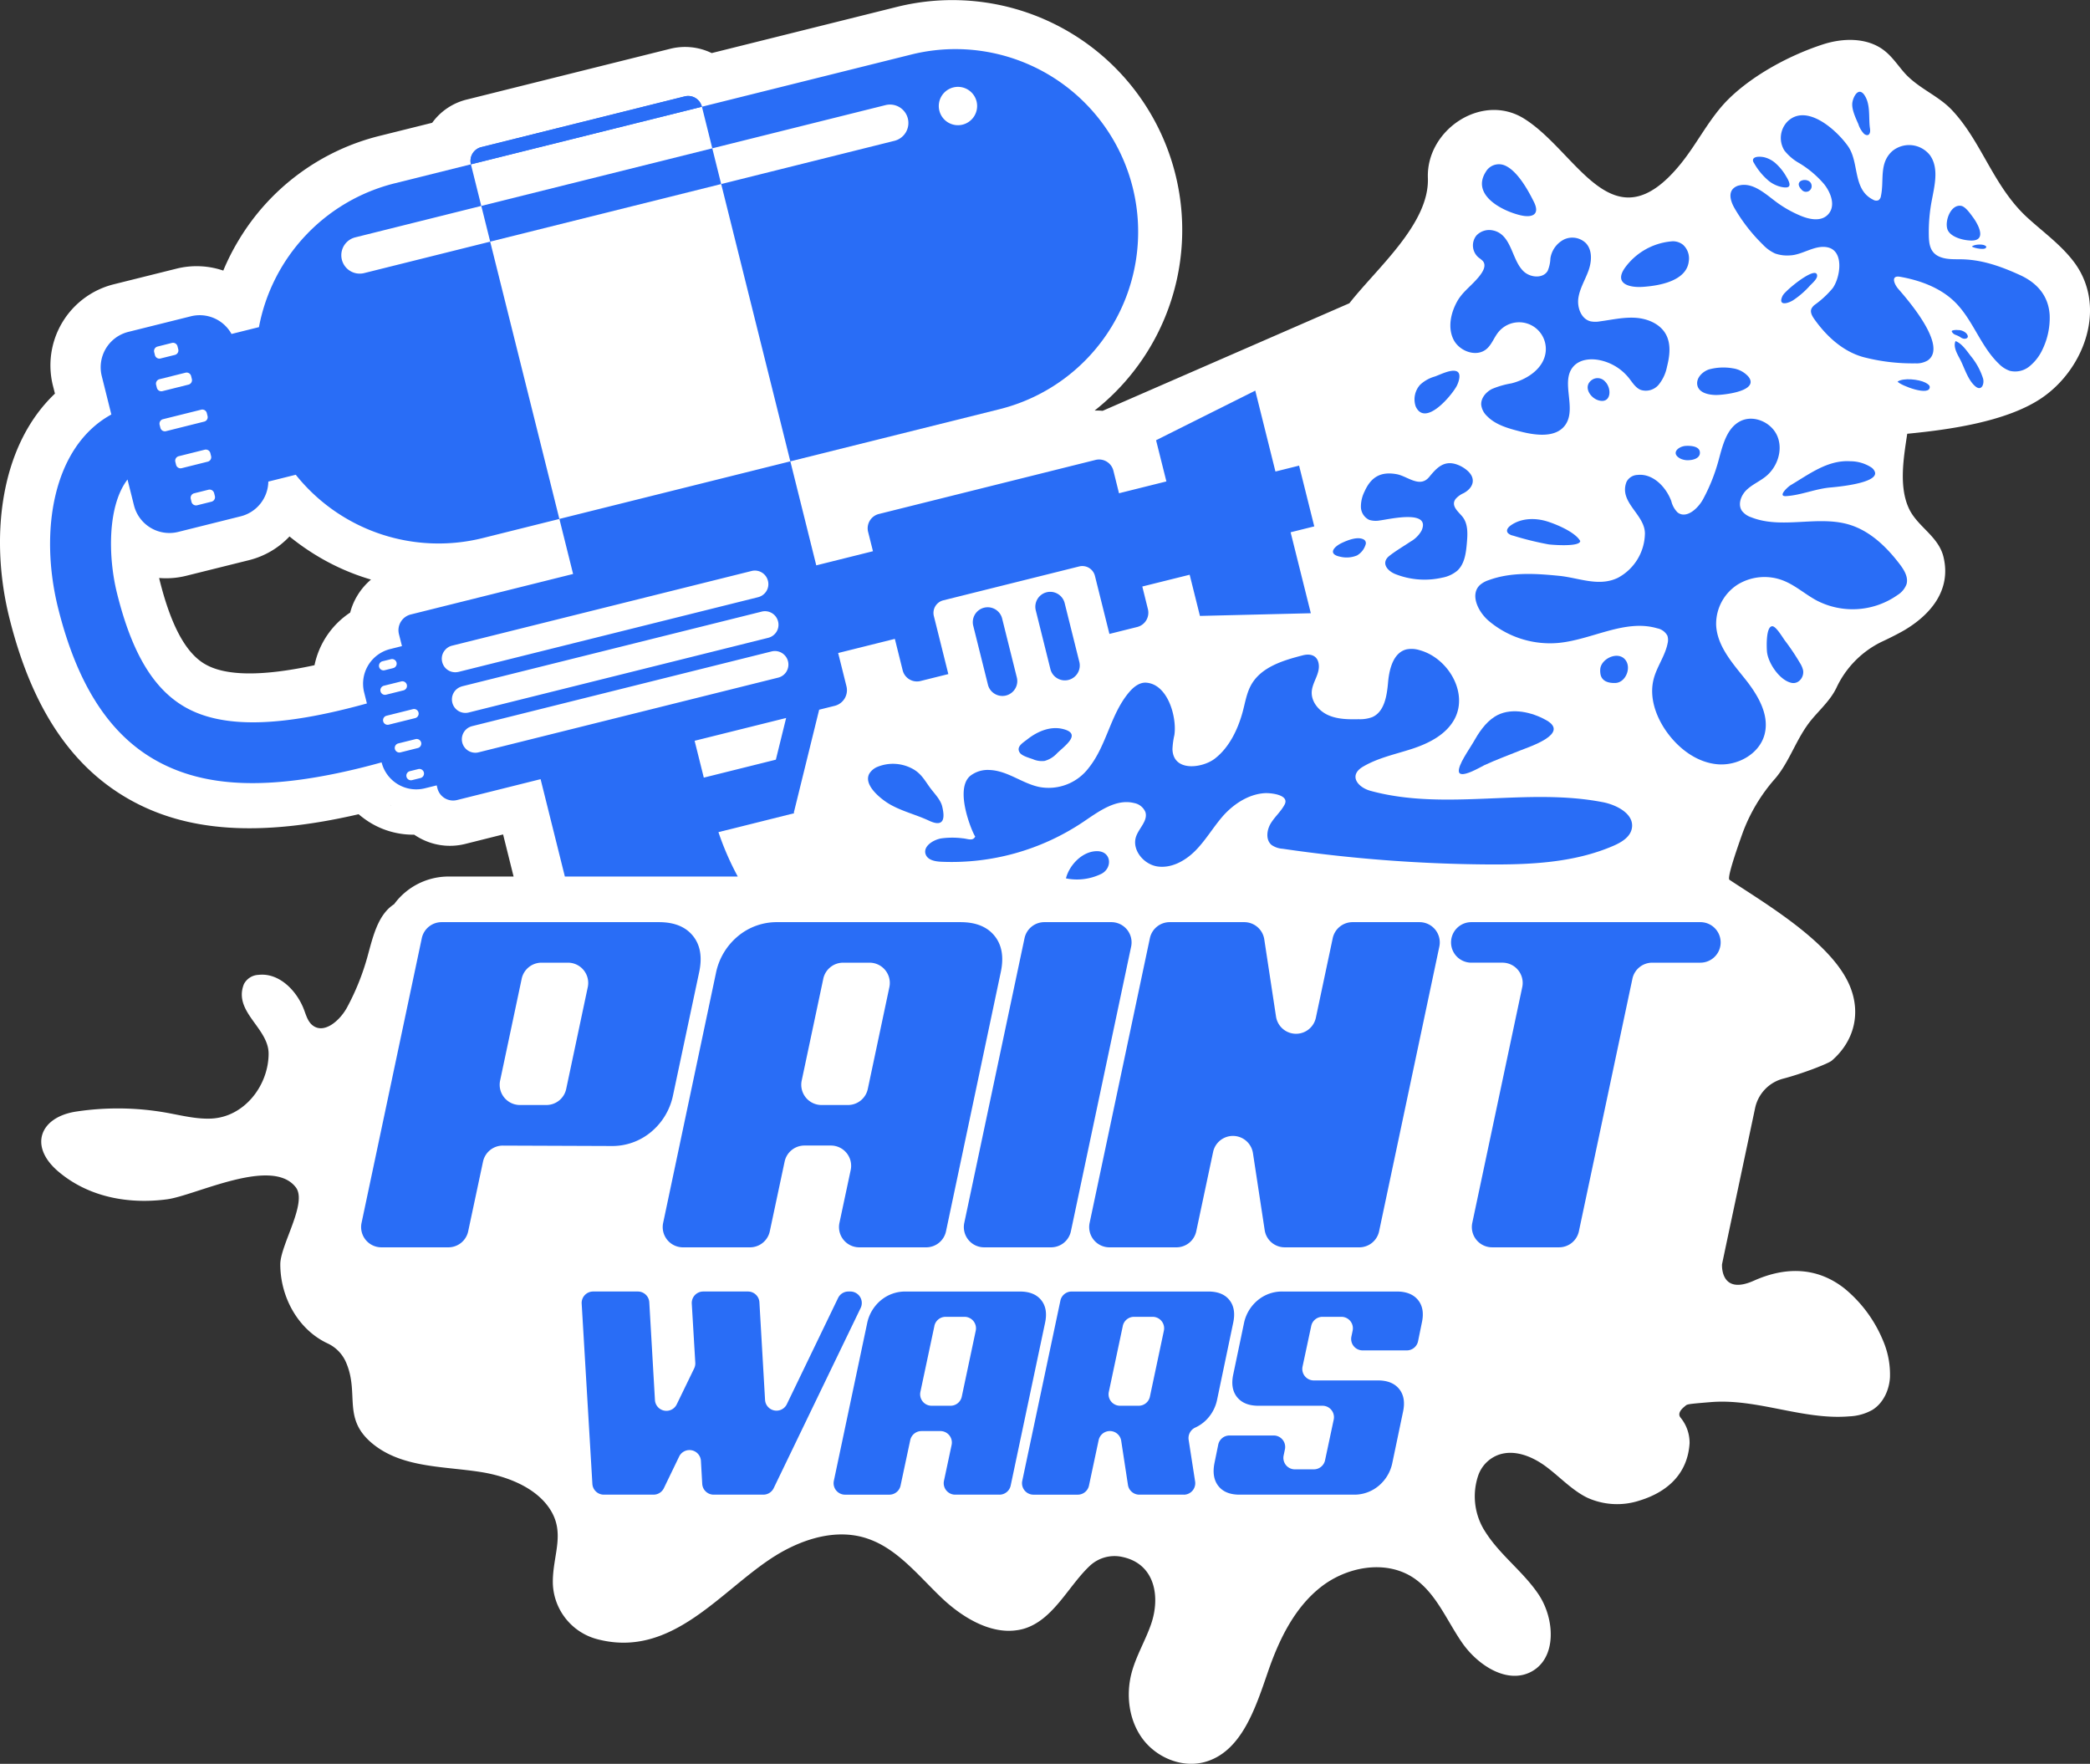 <svg id="Groupe_2518" xmlns="http://www.w3.org/2000/svg" xmlns:xlink="http://www.w3.org/1999/xlink" viewBox="0 0 577.728 487.56">
  <rect x="0" y="0" width="577.728" height="487.56" fill="#333333" stroke="none"/>
  <g id="Groupe_2517">
    <path id="Tracé_1849" d="M577.672,84.2a21.9,21.9,0,0,0-4.549-12.009c-3.548-4.61-8.348-8.065-12.646-11.983-9.506-8.664-12.651-21.081-20.976-29.848-3.894-4.1-9.517-6.043-13.361-10.567-1.7-2-3.2-4.2-5.269-5.812-4.677-3.646-11.358-3.535-17-1.7C494.9,15.2,484.855,20.549,478.029,27.17c-5.392,5.229-8.677,12.228-13.4,18.064-18.926,23.371-28.5-3.289-43.43-12.5C409.558,25.565,394.21,35.95,394.7,49.191c.469,12.637-14.086,24.915-21.7,34.637L304.8,113.558a20.845,20.845,0,0,0-2.215-.078A63.542,63.542,0,0,0,247.871,1.92L196.729,14.673a16.848,16.848,0,0,0-11.476-1.185l-56.223,14.03a16.681,16.681,0,0,0-9.562,6.422l-14.46,3.6a63.092,63.092,0,0,0-39.08,28.932,62.325,62.325,0,0,0-4.208,8.324,22.929,22.929,0,0,0-12.988-.521L31.459,78.582a23.1,23.1,0,0,0-16.83,28.02l.56,2.2C-.417,123.615-2.749,149.382,2.579,170.759c5.966,23.982,16.388,40.161,31.863,49.449.287.169.586.352.886.521,16.1,9.275,36.449,10.669,63.8,4.338a25.847,25.847,0,0,0,3.27,2.371,22.823,22.823,0,0,0,12.089,3.283c.274.182.586.378.886.56a17.368,17.368,0,0,0,13.248,1.993l10.447-2.618,2.9,11.633H123.962a18.665,18.665,0,0,0-15.02,7.647c-4.546,2.918-5.888,9.171-7.373,14.525a67.136,67.136,0,0,1-5.628,14c-1.954,3.608-6.318,7.49-9.549,4.95-1.264-1-1.746-2.67-2.306-4.182-1.993-5.38-6.93-10.408-12.636-9.757a4.742,4.742,0,0,0-4.038,2.579c-3,7.634,6.865,12.076,6.839,19.24v.171c-.139,8.8-6.846,17.368-15.942,17.737-4.133.168-8.2-.892-12.274-1.618a76.844,76.844,0,0,0-24.956-.327c-10.034,1.519-13.209,9.533-5,16.539,8.34,7.12,19.441,9.138,30.089,7.721,7.882-1.05,29.031-11.912,35.608-3.3,3.267,4.283-4.278,15.9-4.294,21.232-.025,8.895,4.773,18.007,13.067,21.891a10.248,10.248,0,0,1,5.009,5.035c4.08,9.091-1.479,16.1,8.307,23.376,8.129,6.005,19.11,5.575,29.075,7.152,6.524,1.032,14.161,3.775,18.34,9.207,5.536,7.2,1.373,13.592,1.541,21.6a16.475,16.475,0,0,0,12.545,15.464c20.7,5.252,34.043-13.877,49.056-23.191a45.121,45.121,0,0,1,5.263-2.8c6.162-2.762,12.975-4.025,19.358-2.123a24.021,24.021,0,0,1,4.924,2.123c6.149,3.5,10.994,9.405,16.218,14.394,5.641,5.393,13.378,10.109,20.764,9.067a13.052,13.052,0,0,0,3.53-.951c7.277-3.05,11.325-11.886,16.949-17.026a9.976,9.976,0,0,1,8.94-2.267l.06.013c8.91,1.993,10.356,11.073,7.751,18.563-1.576,4.533-4.1,8.715-5.354,13.352-1.654,6.2-.782,13.2,3.035,18.341,3.843,5.146,10.734,8.037,16.948,6.448,10.382-2.7,14.238-15.007,17.742-25.154,3-8.676,7.165-17.338,14.329-23.083,7.139-5.745,17.86-7.829,25.6-2.892,6.4,4.129,9.34,11.815,13.678,18.081s12.558,11.633,19.253,7.959c6.969-3.843,6.357-14.512,1.967-21.181-3.348-5.054-8.168-9.014-12.037-13.665a35.027,35.027,0,0,1-3.3-4.624,18,18,0,0,1-1.407-14.746,9.328,9.328,0,0,1,5.693-5.706c4.273-1.459,8.975.391,12.649,3.009,3.647,2.631,6.748,6.018,10.643,8.272q.606.346,1.232.646a19.928,19.928,0,0,0,14.45.723c5.663-1.744,13.1-5.911,13.741-15.8A10.926,10.926,0,0,0,464.5,391.8c-.56-.75-.4-1.752,1.169-3.017.795-.638.1-.625,7.225-1.212,12.844-1.068,25.493,5.028,38.336,3.934a14.1,14.1,0,0,0,6.345-1.785c3-1.863,4.637-5.432,4.859-8.962a23.8,23.8,0,0,0-1.98-10.343,36.718,36.718,0,0,0-10.63-14.29c-7.687-6.018-16.427-5.953-25-2.123-9.405,4.208-8.814-4.533-8.814-4.533l.9-4.286q4.119-19.436,8.241-38.873a10.666,10.666,0,0,1,7.709-8.134c5.381-1.4,12.572-4.2,13.485-4.993,6.056-5.235,8.135-12.836,5.086-20.418-4.828-12.013-22.992-22.715-33.356-29.567-.671-.446,1.477-6.934,3.674-13.076a47.606,47.606,0,0,1,8.936-14.9c4.066-4.734,5.919-11.292,10.079-16.3,2.118-2.548,4.6-4.828,6.275-7.684.208-.354.4-.715.582-1.084a26.681,26.681,0,0,1,12.59-12.787c2.917-1.346,5.444-2.72,6.163-3.146,7.262-4.295,13.058-11.067,10.863-20.24-1.39-5.807-7.245-8.381-9.593-13.485-2.806-6.1-1.411-14.1-.435-20.594,11.286-1.089,27.026-3.244,36.757-9.61,8.56-5.6,14.4-16.038,13.711-26.1M98.755,164.675a17.477,17.477,0,0,0-1.954,4.65,23.039,23.039,0,0,0-9.861,14.551c-14.381,3.113-24.529,3.022-30.222-.274l-.208-.117c-5.237-3.139-9.275-10.695-12.375-23.083-.052-.221-.1-.43-.143-.638a22.967,22.967,0,0,0,7.568-.625l17.273-4.3a22.965,22.965,0,0,0,11.19-6.552,65.767,65.767,0,0,0,7.634,5.367,63.3,63.3,0,0,0,14.9,6.552,18.018,18.018,0,0,0-3.8,4.468m9.327,58.047-.091-.313c.039.117.091.234.13.339Z" transform="translate(0 0)" fill="#fff"/>
    <path id="Tracé_1850" d="M360.08,134.95l-4.195-16.791-6.539,1.628L343.771,97.42l-27.421,13.717,2.853,11.385-13.1,3.27-1.55-6.24a4.08,4.08,0,0,0-4.95-2.97l-59.884,14.942a4.081,4.081,0,0,0-2.97,4.937l1.342,5.354-15.671,3.908-2.293-9.2a.381.381,0,0,0-.026-.117l-4.846-19.436-63.844,15.919,3.791,15.215L110.32,159.3a4.482,4.482,0,0,0-3.257,5.432l.834,3.309-3.27.821a9.876,9.876,0,0,0-7.191,11.958l.769,3.074c-23.956,6.631-40,6.93-50.348.964-8.676-5-14.629-14.955-18.706-31.342-2.54-10.148-2.67-24.282,2.879-31.524l1.785,7.139a10.093,10.093,0,0,0,12.232,7.347l17.273-4.312a10.072,10.072,0,0,0,7.634-9.6l7.582-1.889a50.519,50.519,0,0,0,51.716,17.495l21.155-5.276L132.283,56.243,97.45,64.932a5.088,5.088,0,0,1-2.462-9.874l34.833-8.689-2.866-11.5L105.8,40.142A50.618,50.618,0,0,0,68.361,79.873L60.78,81.762a10.054,10.054,0,0,0-11.242-4.885L32.251,81.189a10.078,10.078,0,0,0-7.334,12.232l2.644,10.6c-16.231,8.884-19.97,32.449-14.707,53.553,5.2,20.817,13.9,34.508,26.613,41.829,13.7,7.894,31.681,8.611,57.578,2.162,1.706-.43,3.439-.886,5.224-1.381a9.872,9.872,0,0,0,11.958,7.165l3.27-.808.2.795a4.469,4.469,0,0,0,5.419,3.257l23.1-5.771,6.709,26.913h47.795a78.388,78.388,0,0,1-5.341-12.271l20.921-5.224-.1-.443.078.026,6.943-28.2,4.286-1.068a4.462,4.462,0,0,0,3.257-5.419l-2.293-9.184,15.671-3.908,2.162,8.689a4.069,4.069,0,0,0,4.937,2.957l7.686-1.915-4-16.036a3.581,3.581,0,0,1,2.618-4.351l37.556-9.366a3.591,3.591,0,0,1,4.351,2.618l4,16.036,7.673-1.915a4.073,4.073,0,0,0,2.97-4.937l-1.55-6.253,13.092-3.257,2.84,11.385,30.652-.743-5.588-22.38ZM55.973,125.74l.208.834a1.283,1.283,0,0,1-.938,1.55l-3.973.99a1.291,1.291,0,0,1-1.55-.925l-.2-.834a1.269,1.269,0,0,1,.925-1.55l3.973-.99a1.291,1.291,0,0,1,1.55.925m-1.042-11.047.208.834a1.27,1.27,0,0,1-.938,1.537l-7.2,1.8a1.272,1.272,0,0,1-1.537-.925l-.208-.834a1.285,1.285,0,0,1,.925-1.55l7.2-1.8a1.283,1.283,0,0,1,1.55.938m-2.527-12a1.279,1.279,0,0,1,1.55.925l.208.834a1.264,1.264,0,0,1-.938,1.537l-10.565,2.644a1.27,1.27,0,0,1-1.537-.938l-.208-.821a1.279,1.279,0,0,1,.925-1.55Zm-2.788-9.3.208.834a1.272,1.272,0,0,1-.925,1.537l-7.2,1.8a1.269,1.269,0,0,1-1.55-.925l-.208-.834a1.272,1.272,0,0,1,.925-1.537l7.2-1.8a1.279,1.279,0,0,1,1.55.925M40.328,85.24l3.973-1a1.277,1.277,0,0,1,1.55.938l.208.821a1.279,1.279,0,0,1-.925,1.55l-3.986.99a1.272,1.272,0,0,1-1.537-.925l-.208-.834a1.272,1.272,0,0,1,.925-1.537m61.251,88.542a1.281,1.281,0,0,1,.925-1.55l2.345-.573a1.27,1.27,0,1,1,.625,2.462l-2.358.586a1.265,1.265,0,0,1-1.537-.925m.391,6.761a1.285,1.285,0,0,1,.925-1.55l4.781-1.185a1.275,1.275,0,1,1,.612,2.475l-4.768,1.185a1.269,1.269,0,0,1-1.55-.925m2.28,9.21a1.27,1.27,0,1,1-.625-2.462l7.295-1.824a1.276,1.276,0,0,1,.625,2.475Zm1.693,6.735a1.277,1.277,0,0,1,.938-1.55l4.768-1.185a1.285,1.285,0,0,1,1.55.925,1.272,1.272,0,0,1-.925,1.537l-4.781,1.2a1.285,1.285,0,0,1-1.55-.925m7.1,8.011-2.345.586a1.276,1.276,0,1,1-.625-2.475l2.358-.586a1.275,1.275,0,0,1,.612,2.475m5.979-32.059a3.677,3.677,0,0,1,.417-2.827,3.756,3.756,0,0,1,.339-.456,3.65,3.65,0,0,1,1.954-1.238l82.81-20.647a3.724,3.724,0,0,1,4.52,2.723,3.677,3.677,0,0,1-.417,2.827,3.775,3.775,0,0,1-2.293,1.693l-82.81,20.647a1.466,1.466,0,0,1-.234.039,3.7,3.7,0,0,1-4.286-2.762m2.8,11.242a3.711,3.711,0,0,1,2.488-4.455,1.5,1.5,0,0,1,.221-.078l82.81-20.647a3.724,3.724,0,0,1,4.52,2.723,3.66,3.66,0,0,1-.417,2.827,3.775,3.775,0,0,1-2.293,1.693l-82.81,20.647a1.516,1.516,0,0,1-.234.052,3.72,3.72,0,0,1-4.286-2.762m89.428,15.749-19.918,4.963-2.54-10.187,25.3-6.3Zm2.944-24.373a3.727,3.727,0,0,1-2.293,1.693L129.091,197.4a3.55,3.55,0,0,1-.964.117,3.727,3.727,0,0,1-1.068-7.282,1.1,1.1,0,0,1,.221-.065l82.81-20.66a3.74,3.74,0,0,1,4.1,5.549" transform="translate(3.217 10.553)" fill="#296df6"/>
    <path id="Tracé_1851" d="M268.037,48.716A50.505,50.505,0,0,0,206.8,11.928L148.947,26.349l2.866,11.5,47.834-11.932a5.087,5.087,0,1,1,2.449,9.874L154.275,47.726l19.11,76.649,57.851-14.421a50.532,50.532,0,0,0,36.8-61.238M221.01,31.3a5.3,5.3,0,1,1,3.856-6.422A5.313,5.313,0,0,1,221.01,31.3" transform="translate(45.081 3.151)" fill="#296df6"/>
    <path id="Tracé_1852" d="M214.547,132.012l4.051,16.244a4.072,4.072,0,0,1-.374,2.949,4.116,4.116,0,0,1-5.9,1.471,4.056,4.056,0,0,1-1.714-2.427L206.558,134a4.117,4.117,0,1,1,7.989-1.992" transform="translate(62.48 39.01)" fill="#296df6"/>
    <path id="Tracé_1853" d="M227.807,128.706l4.051,16.244a4.119,4.119,0,0,1-3,4.987,4.115,4.115,0,0,1-3.279-.567,4.056,4.056,0,0,1-1.714-2.427L219.818,130.7a4.123,4.123,0,0,1,3-4.994,4.116,4.116,0,0,1,4.988,3" transform="translate(66.494 38.008)" fill="#296df6"/>
    <path id="Tracé_1854" d="M163.8,23.339,99.958,39.26a3.92,3.92,0,0,1,2.857-4.755L159.05,20.482a3.922,3.922,0,0,1,4.755,2.857" transform="translate(30.218 6.164)" fill="#296df6"/>
    <path id="Tracé_1855" d="M163.8,23.339,99.958,39.26a3.92,3.92,0,0,1,2.857-4.755L159.05,20.482a3.922,3.922,0,0,1,4.755,2.857" transform="translate(30.218 6.164)" fill="#296df6"/>
    <rect id="Rectangle_1090" width="65.801" height="10.172" transform="translate(133.044 56.921) rotate(-13.999)" fill="#296df6"/>
    <path id="Tracé_1856" d="M453.423,89.268a20.122,20.122,0,0,0,2.02-9.572c-.311-5.35-3.513-8.93-8.209-11.069-5.151-2.349-10.376-4.238-16.1-4.354-2.024-.04-4.122.1-6-.655-2.737-1.1-3.057-3.472-3.1-6.065a46.145,46.145,0,0,1,.762-9.237c.8-4.313,2.108-9.179-.412-12.77a7.32,7.32,0,0,0-10.4-1.222c-3.789,3.357-2.247,8.126-3.181,12.427a1.707,1.707,0,0,1-.667,1.184,1.647,1.647,0,0,1-1.511-.146c-5.687-2.812-3.761-10.209-6.887-14.719-3-4.326-11.371-12.014-16.712-6.941a6.523,6.523,0,0,0-.888,8.1,13.892,13.892,0,0,0,4.2,3.529,28.145,28.145,0,0,1,6.74,5.724c1.839,2.291,3.481,6.242.861,8.634-1.878,1.714-4.86,1.136-7.214.172a31.977,31.977,0,0,1-7.088-4.033c-3-2.258-6.261-5.234-9.925-4.426a3.416,3.416,0,0,0-1.851,1c-1.283,1.459-.457,3.735.521,5.413a47.143,47.143,0,0,0,7.768,9.959,10.827,10.827,0,0,0,3.384,2.461,10.062,10.062,0,0,0,4.123.531c3.466-.124,6.822-2.949,10.344-2.238,4.726.956,3.574,8.347,1.473,11.285a26.331,26.331,0,0,1-4.92,4.574,3.089,3.089,0,0,0-.982,1.155c-.374.946.207,1.98.793,2.811,3.357,4.755,7.908,8.941,13.514,10.51A53.881,53.881,0,0,0,418.3,93.034a6.013,6.013,0,0,0,3.4-.788c5.77-3.888-5.583-16.9-8.118-19.808-1.038-1.192-2.229-3.816.522-3.332,5.388.947,10.955,2.957,14.965,6.805,5.109,4.9,7.195,12.328,12.311,17.224a7.77,7.77,0,0,0,3.04,1.966,6.226,6.226,0,0,0,5.458-1.256,13.019,13.019,0,0,0,3.543-4.576" transform="translate(111.138 7.403)" fill="#296df6"/>
    <path id="Tracé_1857" d="M422.625,82.726A18.605,18.605,0,0,0,419.22,76.5c-1.1-1.42-2.448-3.482-4.208-4.119-.736,1.626.572,3.707,1.294,5.1,1.2,2.327,2.181,5.816,4.274,7.472,1.684,1.333,2.444-.814,2.045-2.224" transform="translate(125.544 21.906)" fill="#296df6"/>
    <path id="Tracé_1858" d="M417.966,70.754a3.274,3.274,0,0,0-2.131-.715,3.832,3.832,0,0,0-1.249.066c-.155.039-.418.09-.421.275,0,.145.15.318.233.427a1.925,1.925,0,0,0,.819.565,7.836,7.836,0,0,1,1.226.571,2.341,2.341,0,0,0,1.162.511c.528.017,1.148-.224.964-.864a1.891,1.891,0,0,0-.6-.836" transform="translate(125.353 21.192)" fill="#296df6"/>
    <path id="Tracé_1859" d="M411.556,82.523c-.021-.31-.373-.685-1.214-1.12-1.768-.916-6.087-1.39-7.683-.272.856,1.073,9.094,4.257,8.9,1.393" transform="translate(121.871 24.358)" fill="#296df6"/>
    <path id="Tracé_1860" d="M422.384,52.448c-.03-.133-.208-.272-.6-.405-.83-.277-2.74-.19-3.357.4.444.409,4.241,1.232,3.961,0" transform="translate(126.642 15.706)" fill="#296df6"/>
    <path id="Tracé_1861" d="M382.3,40.678q.135.158.3.324a1.56,1.56,0,0,0,2.611-1.5c-.455-2.231-5.159-1.45-2.915,1.171" transform="translate(115.527 11.562)" fill="#296df6"/>
    <path id="Tracé_1862" d="M421.906,49.544a13.284,13.284,0,0,0-1.52-2.646c-.66-.894-2.072-2.978-3.271-3.2-3.036-.568-4.829,4.7-3.657,6.853,1.051,1.928,4.549,2.764,6.616,2.725,2.651-.052,2.579-1.918,1.832-3.73" transform="translate(125.03 13.212)" fill="#296df6"/>
    <path id="Tracé_1863" d="M379.132,63.268a4.652,4.652,0,0,0-.769.947c-1.364,2.783,1.15,2.317,2.9,1.252a23.975,23.975,0,0,0,4.652-4.04c.563-.591,1.983-1.8,1.985-2.713.006-2.71-6.453,2.169-8.771,4.554" transform="translate(114.399 17.53)" fill="#296df6"/>
    <path id="Tracé_1864" d="M381.271,38.885c-.052-.089-.1-.167-.138-.232a14.5,14.5,0,0,0-2.887-3.576,7.462,7.462,0,0,0-3.051-1.65c-.756-.185-2.895-.443-3.2.617a1.16,1.16,0,0,0,.228.873,17.87,17.87,0,0,0,4.114,5.006,8.524,8.524,0,0,0,3.507,1.691c.5.1,1.657.319,2.075-.15.5-.564-.237-1.89-.645-2.579" transform="translate(112.582 10.066)" fill="#296df6"/>
    <path id="Tracé_1865" d="M395.592,19.593c-1.34-.688-2.43,1.749-2.538,3.1-.143,1.782.984,4.129,1.678,5.708a6.975,6.975,0,0,0,1.591,2.713c1.2.879,1.85-.039,1.632-1.452-.458-2.971.244-6.685-1.571-9.306a2.291,2.291,0,0,0-.792-.766" transform="translate(118.96 5.894)" fill="#296df6"/>
    <path id="Tracé_1866" d="M173.653,330.206H159.921a3.171,3.171,0,0,1-3.165-2.992l-.36-6.343a3.171,3.171,0,0,0-6.021-1.2l-4.223,8.743a3.17,3.17,0,0,1-2.855,1.791H129.556a3.172,3.172,0,0,1-3.165-2.983l-2.958-49.813a3.169,3.169,0,0,1,3.164-3.358h12.361a3.17,3.17,0,0,1,3.165,2.987l1.564,27.011a3.171,3.171,0,0,0,6.018,1.2l4.824-9.945a3.162,3.162,0,0,0,.311-1.571l-.972-16.324a3.171,3.171,0,0,1,3.165-3.358H169.4a3.171,3.171,0,0,1,3.165,2.987L174.123,304a3.171,3.171,0,0,0,6.021,1.195l14.165-29.352a3.169,3.169,0,0,1,2.855-1.792h.528a3.171,3.171,0,0,1,2.857,4.549l-24.041,49.813a3.172,3.172,0,0,1-2.855,1.792" transform="translate(37.357 82.946)" fill="#296df6"/>
    <path id="Tracé_1867" d="M222.73,330.206H210.5a3.171,3.171,0,0,1-3.1-3.831l2.112-9.916a3.17,3.17,0,0,0-3.1-3.831h-5.235a3.171,3.171,0,0,0-3.1,2.51L195.4,327.7a3.171,3.171,0,0,1-3.1,2.51h-12.24a3.171,3.171,0,0,1-3.1-3.826l9.2-43.539a11.148,11.148,0,0,1,3.826-6.388,10.467,10.467,0,0,1,6.836-2.4h31.577q3.986,0,5.9,2.4t1.017,6.388l-9.478,44.849a3.171,3.171,0,0,1-3.1,2.515m-17.982-46.642L200.884,301.8a3.17,3.17,0,0,0,3.1,3.829h5.235a3.173,3.173,0,0,0,3.1-2.514l3.865-18.236a3.172,3.172,0,0,0-3.1-3.829H207.85a3.17,3.17,0,0,0-3.1,2.514" transform="translate(53.537 82.946)" fill="#296df6"/>
    <path id="Tracé_1868" d="M261.583,330.206H249.289a3.171,3.171,0,0,1-3.134-2.691l-1.864-12.2a3.171,3.171,0,0,0-6.236-.181L235.381,327.7a3.171,3.171,0,0,1-3.1,2.51H220.04a3.171,3.171,0,0,1-3.1-3.827l10.54-49.813a3.17,3.17,0,0,1,3.1-2.514h37.8q3.986,0,5.859,2.4t.976,6.388l-4.394,21a11.072,11.072,0,0,1-2.97,5.656,10.5,10.5,0,0,1-3.132,2.179,3.2,3.2,0,0,0-1.778,3.425l1.778,11.452a3.17,3.17,0,0,1-3.133,3.657m-16.853-46.642L240.867,301.8a3.17,3.17,0,0,0,3.1,3.829h5.155a3.17,3.17,0,0,0,3.1-2.514l3.865-18.236a3.171,3.171,0,0,0-3.1-3.829h-5.156a3.17,3.17,0,0,0-3.1,2.514" transform="translate(65.639 82.946)" fill="#296df6"/>
    <path id="Tracé_1869" d="M302.944,298.629q3.986,0,5.9,2.4t1.017,6.388l-2.93,14a11.131,11.131,0,0,1-3.825,6.388,10.462,10.462,0,0,1-6.836,2.4H264.694q-3.988,0-5.859-2.4t-1.058-6.388l1.028-5.032a3.172,3.172,0,0,1,3.107-2.536H274.14a3.17,3.17,0,0,1,3.1,3.818l-.36,1.722a3.171,3.171,0,0,0,3.1,3.818h5.252a3.169,3.169,0,0,0,3.1-2.51l2.393-11.237a3.17,3.17,0,0,0-3.1-3.831H269.9q-3.99,0-5.9-2.4t-1.017-6.388l2.93-14a11.137,11.137,0,0,1,3.826-6.388,10.465,10.465,0,0,1,6.836-2.4h31.577q3.986,0,5.9,2.373t1.017,6.335l-1.028,5.032a3.172,3.172,0,0,1-3.107,2.536H298.715a3.17,3.17,0,0,1-3.1-3.825l.343-1.63a3.171,3.171,0,0,0-3.1-3.825h-5.245a3.173,3.173,0,0,0-3.1,2.51L282.112,294.8a3.172,3.172,0,0,0,3.1,3.831Z" transform="translate(77.946 82.946)" fill="#296df6"/>
    <path id="Tracé_1870" d="M162.86,243.484a17.835,17.835,0,0,1-6.124,10.226,16.734,16.734,0,0,1-10.941,3.843l-29.969-.113a5.6,5.6,0,0,0-5.5,4.434l-4.1,19.252a5.6,5.6,0,0,1-5.478,4.434H82.231a5.6,5.6,0,0,1-5.479-6.761L93.4,200.118a5.6,5.6,0,0,1,5.479-4.442h60.072q6.38,0,9.444,3.843t1.628,10.226Zm-41.845-32.165-5.962,28.139a5.6,5.6,0,0,0,5.479,6.762h7.307a5.6,5.6,0,0,0,5.48-4.441l5.962-28.138a5.6,5.6,0,0,0-5.479-6.762h-7.308a5.6,5.6,0,0,0-5.479,4.439" transform="translate(23.193 59.224)" fill="#296df6"/>
    <path id="Tracé_1871" d="M213.461,285.56h-18.5a5.6,5.6,0,0,1-5.479-6.767l3.109-14.6a5.6,5.6,0,0,0-5.478-6.769h-7.305a5.6,5.6,0,0,0-5.479,4.436l-4.1,19.268a5.6,5.6,0,0,1-5.478,4.434H146.229a5.6,5.6,0,0,1-5.48-6.76l14.594-69.056a17.83,17.83,0,0,1,6.124-10.226,16.748,16.748,0,0,1,10.941-3.843h50.545q6.38,0,9.444,3.843t1.628,10.226l-15.084,71.372a5.6,5.6,0,0,1-5.48,4.443m-28.446-74.241-5.964,28.139a5.6,5.6,0,0,0,5.48,6.762h7.307a5.6,5.6,0,0,0,5.48-4.439l5.964-28.139a5.6,5.6,0,0,0-5.48-6.762h-7.308a5.6,5.6,0,0,0-5.479,4.439" transform="translate(42.562 59.224)" fill="#296df6"/>
    <path id="Tracé_1872" d="M228.64,285.56H210.129a5.6,5.6,0,0,1-5.48-6.761L221.3,200.118a5.6,5.6,0,0,1,5.48-4.442h18.511a5.6,5.6,0,0,1,5.48,6.761L234.12,281.118a5.6,5.6,0,0,1-5.48,4.442" transform="translate(61.903 59.224)" fill="#296df6"/>
    <path id="Tracé_1873" d="M305.782,285.56H285.173a5.6,5.6,0,0,1-5.536-4.757l-3.242-21.271a5.6,5.6,0,0,0-11.017-.32l-4.656,21.912a5.6,5.6,0,0,1-5.479,4.437H236.728a5.6,5.6,0,0,1-5.48-6.761L247.9,200.118a5.6,5.6,0,0,1,5.479-4.442h20.608a5.6,5.6,0,0,1,5.538,4.759l3.244,21.331a5.6,5.6,0,0,0,11.017.319l4.657-21.969a5.6,5.6,0,0,1,5.48-4.439h18.512a5.6,5.6,0,0,1,5.48,6.761l-16.649,78.681a5.6,5.6,0,0,1-5.48,4.442" transform="translate(69.953 59.224)" fill="#296df6"/>
    <path id="Tracé_1874" d="M376.842,206.879H363.525a5.6,5.6,0,0,0-5.479,4.439l-14.793,69.8a5.6,5.6,0,0,1-5.479,4.439h-18.51a5.6,5.6,0,0,1-5.48-6.762l13.808-65.157a5.6,5.6,0,0,0-5.48-6.762h-8.6a5.6,5.6,0,1,1,0-11.2h63.326a5.6,5.6,0,1,1,0,11.2" transform="translate(93.194 59.224)" fill="#296df6"/>
    <path id="Tracé_1875" d="M359.942,120.714c0-.04,0-.079,0-.119.012-5.321-7.307-8.617-5.083-14.29a3.534,3.534,0,0,1,3-1.914c4.235-.481,7.9,3.25,9.383,7.248a6.612,6.612,0,0,0,1.71,3.1c2.4,1.888,5.638-1,7.086-3.679a50.047,50.047,0,0,0,4.178-10.389c1.172-4.236,2.222-9.218,6.159-11.173,3.7-1.835,8.635.4,10.2,4.227s-.02,8.505-3.236,11.095c-1.679,1.352-3.732,2.215-5.288,3.706s-2.5,4.02-1.282,5.8a5.311,5.311,0,0,0,2.51,1.752c8.495,3.406,18.424-.591,27.181,2.062,5.74,1.74,10.287,6.151,13.919,10.923,1.226,1.609,2.435,3.586,1.878,5.531a5.968,5.968,0,0,1-2.449,2.967,21.577,21.577,0,0,1-22.365,1.546c-3.138-1.679-5.846-4.148-9.149-5.475a14.21,14.21,0,0,0-12.714,1.063,12.907,12.907,0,0,0-5.947,11.166c.245,5.681,4.33,10.337,7.884,14.777s6.942,9.972,5.5,15.473c-1.419,5.424-7.5,8.768-13.079,8.25s-10.488-4.187-13.8-8.711c-3.129-4.274-5.109-9.776-3.766-14.9.891-3.4,3.152-6.343,3.838-9.788a3.823,3.823,0,0,0-.06-2.145,4.043,4.043,0,0,0-2.807-2.03c-8.945-2.638-18.063,3.18-27.349,4.041a26.235,26.235,0,0,1-19.242-6.112c-2.908-2.488-5.208-7.2-2.457-9.86a6.838,6.838,0,0,1,2.449-1.376c6.248-2.3,12.982-1.843,19.481-1.2,5.432.535,10.951,3.1,16.227.555a14.113,14.113,0,0,0,7.486-12.124" transform="translate(94.753 26.891)" fill="#296df6"/>
    <path id="Tracé_1876" d="M378.352,107.321c.13.151.413.231.909.2,4.17-.27,8.069-2.026,12.223-2.388,1.912-.167,13.156-1.188,12.319-4.235a2.6,2.6,0,0,0-1.021-1.313,10.636,10.636,0,0,0-5.749-1.7c-6.278-.431-11.466,3.608-16.569,6.624-.572.339-2.648,2.19-2.113,2.815" transform="translate(114.488 29.616)" fill="#296df6"/>
    <path id="Tracé_1877" d="M376.238,132.913a.825.825,0,0,1,.2-.027c1.054-.009,2.922,3.215,3.5,3.976a62.747,62.747,0,0,1,4.118,6.133,6.6,6.6,0,0,1,.877,1.987c.387,1.9-1.172,3.987-3.2,3.551-3.288-.709-6.474-5.5-6.765-8.628-.108-1.167-.3-6.562,1.27-6.991" transform="translate(113.469 40.22)" fill="#296df6"/>
    <path id="Tracé_1878" d="M340.018,116.2c-1.356-2.409-6.382-4.531-8.991-5.366-3.39-1.085-7.346-1-10.231,1.077-.637.46-1.432,1.321-.732,2.119a2.73,2.73,0,0,0,1.389.688,85.849,85.849,0,0,0,9.816,2.42c.9.133,8.75.767,8.75-.939" transform="translate(96.79 33.337)" fill="#296df6"/>
    <path id="Tracé_1879" d="M358.307,94.624l.117-.008c1.369-.065,4.06.077,3.839,2.119-.13,1.209-1.6,1.74-2.811,1.815a4.807,4.807,0,0,1-2.561-.409c-2.75-1.465-.643-3.352,1.416-3.517" transform="translate(107.621 28.633)" fill="#296df6"/>
    <path id="Tracé_1880" d="M339.584,142.771c.29-2.833,4.813-4.983,6.864-2.575,1.864,2.191.175,6.35-2.66,6.472-1.891.081-3.855-.442-4.162-2.539a5.453,5.453,0,0,1-.042-1.357" transform="translate(102.773 42.117)" fill="#296df6"/>
    <path id="Tracé_1881" d="M315.759,61.6c-.357.443-.715.831-.99,1.133-1.769,1.933-3.819,3.468-5.116,5.8-1.777,3.2-2.647,7.213-1.043,10.5s6.339,5.028,9.139,2.676c1.452-1.222,2.071-3.159,3.257-4.637a7.388,7.388,0,0,1,13.1,5.487c-.535,4.519-5.057,7.537-9.47,8.635a24.117,24.117,0,0,0-5.384,1.558c-1.665.858-3.09,2.536-2.952,4.406a5.079,5.079,0,0,0,1.546,3.025c2.387,2.491,5.911,3.455,9.254,4.313,4.37,1.123,9.973,1.821,12.511-1.91,3.145-4.63-1.55-12.037,2.247-16.148,1.666-1.805,4.429-2.149,6.848-1.723a13.951,13.951,0,0,1,8.415,5.01c.964,1.217,1.807,2.664,3.237,3.263a4.634,4.634,0,0,0,4.992-1.428,11.3,11.3,0,0,0,2.3-4.97c.757-2.97,1.163-6.287-.319-8.971-1.6-2.895-5.05-4.326-8.35-4.548s-6.572.548-9.851.981a7,7,0,0,1-2.618-.007c-2.592-.645-3.753-3.838-3.354-6.478s1.869-4.98,2.777-7.492,1.139-5.609-.655-7.587a5.371,5.371,0,0,0-6.133-1.047,7.051,7.051,0,0,0-3.728,5.215,9.808,9.808,0,0,1-.758,3.448c-1.269,2.156-4.691,1.89-6.551.215-3.508-3.156-3.3-10.484-8.763-11.439a4.843,4.843,0,0,0-4.369,1.432,4.367,4.367,0,0,0,.688,6.176,8.634,8.634,0,0,1,1.03.838c1.127,1.245.1,2.98-.943,4.271" transform="translate(93.15 14.775)" fill="#296df6"/>
    <path id="Tracé_1882" d="M361.089,52.143a4.408,4.408,0,0,0-3.25-.914,17.825,17.825,0,0,0-12.7,7.186c-3.214,4.425.955,5.65,4.875,5.381,4.437-.3,12.072-1.579,12.688-7.055a5.074,5.074,0,0,0-1.609-4.6" transform="translate(104.114 15.499)" fill="#296df6"/>
    <path id="Tracé_1883" d="M374.773,81.273a3.146,3.146,0,0,0-.558-.865,7.094,7.094,0,0,0-4.178-2.194,15.23,15.23,0,0,0-6.62.292c-1.639.535-3.438,2.16-3.275,4.045.216,2.5,3.331,3.042,5.351,3.027,1.8-.013,10.658-.894,9.279-4.305" transform="translate(108.999 23.604)" fill="#296df6"/>
    <path id="Tracé_1884" d="M338.174,80.667c-2.652,1.746-.687,4.97,1.674,5.694,3.571,1.1,3.8-3.261,1.886-5.156a2.743,2.743,0,0,0-3.56-.538" transform="translate(101.969 24.284)" fill="#296df6"/>
    <path id="Tracé_1885" d="M320.636,35.127a4.177,4.177,0,0,0-5.118,1.848c-3.987,6.3,4.3,10.711,9.568,11.973,3.1.743,5.568-.022,3.74-3.694-1.291-2.594-4.458-8.7-8.19-10.127" transform="translate(95.179 10.546)" fill="#296df6"/>
    <path id="Tracé_1886" d="M311.959,78.889a1.383,1.383,0,0,0-.207-.094c-1.614-.572-4.518.978-6.026,1.486a9.876,9.876,0,0,0-4.02,2.276,6.028,6.028,0,0,0-1.221,5.96c2.648,5.869,10.107-3.214,11.368-5.682.453-.887,1.331-3.251.106-3.946" transform="translate(90.841 23.811)" fill="#296df6"/>
    <path id="Tracé_1887" d="M383.66,180.072c-21.115-4.124-43.486,2.532-64.236-3.143-3.565-.974-6.162-4.281-2.049-6.694,4.155-2.44,8.93-3.414,13.467-4.89,4.763-1.549,9.65-4.02,11.918-8.486,3.653-7.2-1.94-16.656-9.722-18.8a7.361,7.361,0,0,0-3.658-.232c-3.623.882-4.778,5.393-5.1,9.107s-1,8.181-4.428,9.642a9.816,9.816,0,0,1-3.675.555c-2.842.057-5.786.044-8.393-1.1s-4.8-3.713-4.6-6.551c.19-2.724,2.476-5.066,1.867-7.9-.474-2.2-2.406-2.6-4.274-2.125-5.476,1.4-11.532,3.225-14.314,8.144-1.323,2.337-1.7,5.069-2.418,7.656-1.312,4.736-3.68,9.707-7.656,12.774-3.422,2.642-11.534,3.769-11.711-2.634a21.65,21.65,0,0,1,.524-3.851c.743-4.787-1.683-14-7.721-14.508-1.881-.159-3.552,1.18-4.773,2.62-5.2,6.129-6.171,14.667-11.168,20.917a13.888,13.888,0,0,1-13.707,5.284c-4.8-1.015-8.767-4.535-13.8-4.692a7.819,7.819,0,0,0-5.235,1.614c-4.769,3.955,1.2,17.116,1.373,16.741-.636,1.416-2.06.651-3.427.542a22.8,22.8,0,0,0-6.009.018c-2.319.43-5.108,2.265-4.255,4.464.6,1.533,2.566,1.906,4.21,1.984a65.31,65.31,0,0,0,39.314-11c4.282-2.888,9.046-6.478,14.057-5.225a4.18,4.18,0,0,1,3.141,2.5c.727,2.34-1.71,4.367-2.547,6.667-1.338,3.676,2.036,7.816,5.91,8.367s7.682-1.584,10.438-4.359,4.766-6.2,7.288-9.186c2.914-3.453,7.192-6.409,11.826-6.717,1.687-.113,6.971.426,5.57,3.132-.994,1.924-2.724,3.374-3.842,5.229s-1.436,4.567.229,5.956a6.015,6.015,0,0,0,3.064,1.049,409.845,409.845,0,0,0,56.226,4.331c11.953.1,24.245-.4,35.214-5.153,2.216-.959,4.6-2.385,5.075-4.752.8-3.951-4.037-6.524-7.992-7.3" transform="translate(59.419 41.672)" fill="#296df6"/>
    <path id="Tracé_1888" d="M332.86,152.929c-4.019-2.014-9.405-3.017-13.341-.531-2.717,1.717-4.524,4.562-6.07,7.3-.922,1.636-4.183,6.121-3.869,7.937.365,2.106,6.228-1.433,7.008-1.794,3.244-1.5,6.6-2.729,9.916-4.07,2.544-1.028,13.819-4.631,7.266-8.359q-.442-.252-.911-.487" transform="translate(93.693 45.681)" fill="#296df6"/>
    <path id="Tracé_1889" d="M201.957,169.482c-1.9-2.347-2.785-4.662-5.631-6.121a11.351,11.351,0,0,0-9.45-.472,4.746,4.746,0,0,0-2.329,1.921c-1.74,3.19,3.4,7.161,5.7,8.478,3.408,1.949,7.285,2.855,10.823,4.519,4.027,1.891,4.466-.5,3.629-3.938-.383-1.58-1.6-2.973-2.74-4.387" transform="translate(55.749 49.053)" fill="#296df6"/>
    <path id="Tracé_1890" d="M230.722,157.172c.375-1.025-.135-1.92-2.484-2.461-3.433-.789-6.947.754-9.611,2.841-1.324,1.037-3.188,2.063-2.194,3.684.6.974,2.681,1.492,3.7,1.872a6.122,6.122,0,0,0,3.19.464,7.267,7.267,0,0,0,3.489-2.157c1.38-1.3,3.417-2.888,3.912-4.243" transform="translate(65.422 46.762)" fill="#296df6"/>
    <path id="Tracé_1891" d="M234.855,180.615c-4.051-.052-7.727,3.788-8.66,7.522a15.386,15.386,0,0,0,9.816-1.27c3.1-1.617,2.776-6.2-1.155-6.251" transform="translate(68.461 54.666)" fill="#296df6"/>
    <path id="Tracé_1892" d="M318.352,100.46a8.965,8.965,0,0,0-3.227-1.878c-3.438-1.088-5.387.99-7.449,3.5-2.611,3.182-6-.212-9-.754-4.334-.786-7.059.7-8.874,4.766a9.287,9.287,0,0,0-1.015,4.309,4.05,4.05,0,0,0,2.3,3.555,6.192,6.192,0,0,0,2.951.151c2.3-.254,14.243-3.184,11.495,2.853a8.032,8.032,0,0,1-3.077,3.025c-1.9,1.284-3.96,2.474-5.764,3.885-2.47,1.931-.637,4.176,1.632,5.076a21.973,21.973,0,0,0,12.946.98A9.013,9.013,0,0,0,315.432,128c2.044-1.884,2.409-4.924,2.648-7.692.208-2.426.354-5.092-1.09-7.054-1.055-1.432-3.529-3.108-2-5.113a6.38,6.38,0,0,1,2.187-1.571c2.586-1.381,3.559-3.89,1.176-6.108" transform="translate(87.402 29.748)" fill="#296df6"/>
    <path id="Tracé_1893" d="M291.309,114.531c-1.708-.875-4.479.253-6.04,1-2.191,1.043-3.965,3.1-.323,3.806a7.494,7.494,0,0,0,4.562-.373,5.207,5.207,0,0,0,2.419-3.176,1.132,1.132,0,0,0-.617-1.253" transform="translate(85.609 34.568)" fill="#296df6"/>
  </g>
</svg>
